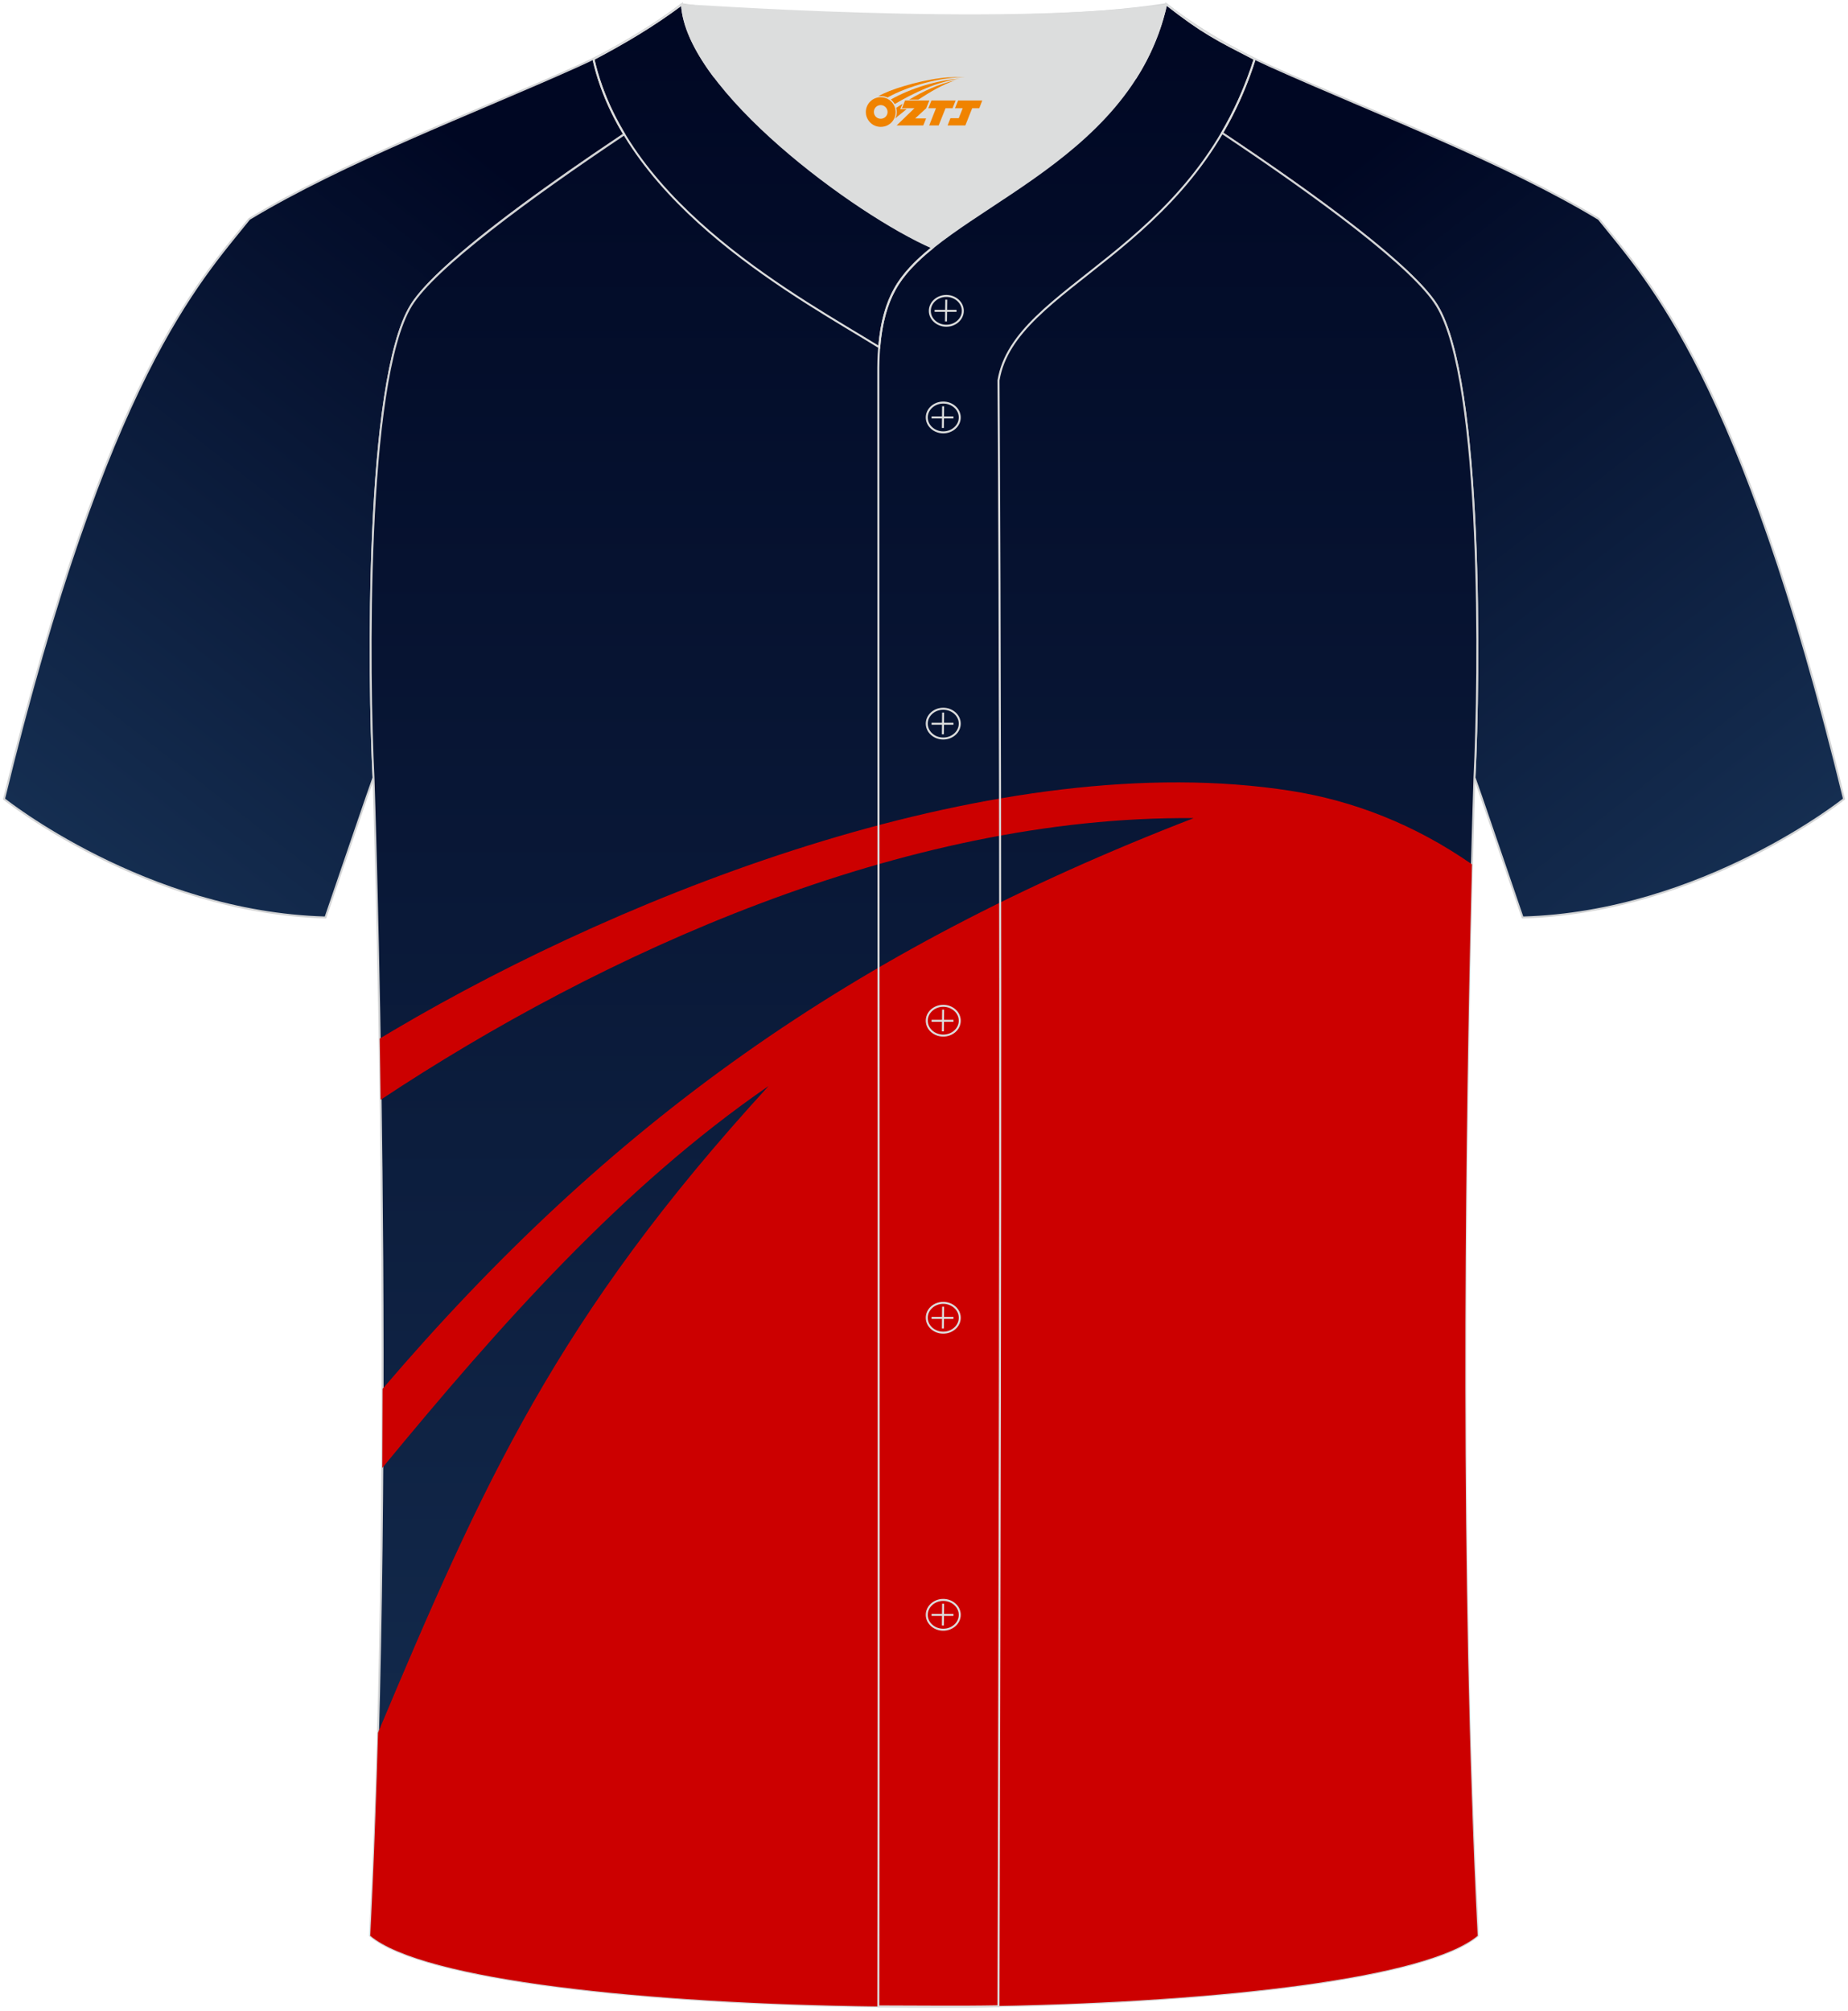 <?xml version="1.0" encoding="utf-8"?>
<!-- Generator: Adobe Illustrator 24.0.0, SVG Export Plug-In . SVG Version: 6.00 Build 0)  -->
<svg xmlns="http://www.w3.org/2000/svg" xmlns:xlink="http://www.w3.org/1999/xlink" version="1.1" id="图层_1" x="0px" y="0px" width="380.86px" height="414.34px" viewBox="0 0 380.86 414.34" enable-background="new 0 0 380.86 414.34" xml:space="preserve">
<g>
	
		<linearGradient id="SVGID_1_" gradientUnits="userSpaceOnUse" x1="12580.518" y1="174.906" x2="12682.654" y2="44.177" gradientTransform="matrix(-1 0 0 1 12947.414 0)">
		<stop offset="0" style="stop-color:#152E51"/>
		<stop offset="1" style="stop-color:#000723"/>
	</linearGradient>
	
		<path fill-rule="evenodd" clip-rule="evenodd" fill="url(#SVGID_1_)" stroke="#D3D4D5" stroke-width="0.4" stroke-miterlimit="22.926" d="   M227.51,11.81c-5.54-3.42-10.54-6.41-14.56-8.73c9.99-0.3,19.51-0.97,27.4-2.21c6.32,4.93,14.26,9.55,21.61,12.83   c21.79,9.78,47.89,19.56,67.53,31.42c10.24,12.81,29.37,32.44,50.55,119.52c0,0-29.2,23.39-66.25,24.41   c-1-2.9-9.79-28.71-9.9-28.85v0c1.03-20.52,1.79-81.69-7.76-97.25C289.28,51.78,252.74,27.36,227.51,11.81z"/>
	<linearGradient id="SVGID_2_" gradientUnits="userSpaceOnUse" x1="13.967" y1="174.906" x2="116.103" y2="44.177">
		<stop offset="0" style="stop-color:#152E51"/>
		<stop offset="1" style="stop-color:#000723"/>
	</linearGradient>
	
		<path fill-rule="evenodd" clip-rule="evenodd" fill="url(#SVGID_2_)" stroke="#D3D4D5" stroke-width="0.4" stroke-miterlimit="22.926" d="   M153.35,11.81c5.54-3.42,10.54-6.41,14.56-8.73c-9.99-0.3-19.51-0.97-27.4-2.21c-6.32,4.93-14.26,9.55-21.61,12.83   c-21.79,9.78-47.89,19.56-67.53,31.42C41.13,57.93,22,77.56,0.83,164.64c0,0,29.2,23.39,66.25,24.41c1-2.9,9.79-28.71,9.9-28.85v0   c-1.03-20.52-1.79-81.69,7.76-97.25C91.58,51.78,128.12,27.36,153.35,11.81z"/>
	<linearGradient id="SVGID_3_" gradientUnits="userSpaceOnUse" x1="190.431" y1="413.483" x2="190.431" y2="0.863">
		<stop offset="0" style="stop-color:#152E51"/>
		<stop offset="1" style="stop-color:#000723"/>
	</linearGradient>
	
		<path fill-rule="evenodd" clip-rule="evenodd" fill="url(#SVGID_3_)" stroke="#D3D4D5" stroke-width="0.4" stroke-miterlimit="22.926" d="   M76.27,398.85c5.38-101.42,0.7-238.66,0.7-238.66c-1.03-20.52-1.79-81.69,7.76-97.25c4.7-7.67,24.08-22,43.92-35.26   c-2.89-4.8-5.11-9.97-6.35-15.5c6.49-3.43,12.38-6.9,18.25-11.31c0.23,4.55,2.74,9.64,6.6,14.81c2.12-1.34,4.2-2.63,6.2-3.87   l74.15,0c2.13,1.31,4.34,2.69,6.61,4.11c2.79-4.41,4.96-9.38,6.23-15.06c7.63,5.96,10.52,7.32,18.25,11.31   c-1.81,5.72-4.11,10.75-6.73,15.23c19.94,13.27,39.45,27.69,44.26,35.54c9.55,15.56,8.79,76.74,7.76,97.25h0   c0,0-4.68,137.23,0.7,238.66c-10.42,8.78-53.01,13.61-98.81,14.49v0.06c-4.05,0.08-8.03,0.09-12,0.08c-4.23,0.02-8.46,0-12.68-0.04   h-0.09v0C133,412.87,87.15,408.01,76.27,398.85z"/>
	<path fill-rule="evenodd" clip-rule="evenodd" fill="#CC0000" d="M78.26,214c0.98-0.59,1.96-1.17,2.96-1.76   c48.81-28.83,125.28-58.62,184.82-49.28c12.79,2.01,25.46,6.88,37.32,15.14c-0.92,35.6-2.53,118.15-0.04,191.44   c0.32,9.98,0.72,19.81,1.21,29.34c-10.51,8.76-53.03,13.57-98.76,14.45v0.06c-4.05,0.08-8.03,0.09-12,0.08   c-4.23,0.02-8.46,0-12.68-0.04h-0.09v0c-47.95-0.56-93.75-5.41-104.69-14.55c0.39-7.68,0.73-15.55,1.01-23.54   c0.23-6.04,0.42-12.16,0.59-18.32c21.58-51.28,36.83-85.61,80.49-133.24c-30.23,20.81-55.45,49.36-79.61,78.69   c0.03-5.48,0.05-10.92,0.06-16.29c46.68-54.63,96.23-90.18,167.16-117.6c-59.94-0.54-122.35,28.05-167.57,58.04   C78.4,222.25,78.33,218.04,78.26,214z"/>
	<path fill-rule="evenodd" clip-rule="evenodd" fill="#DCDDDD" d="M192.19,51.04c14.78-11.95,42.05-22.78,48.15-50.17   c-34.53,4.79-99.83-0.19-99.78,0C141.45,18.46,176.43,44.2,192.19,51.04z"/>
	
	
		<path fill-rule="evenodd" clip-rule="evenodd" fill="none" stroke="#DCDDDD" stroke-width="0.412" stroke-miterlimit="22.926" d="   M140.56,0.86c-5.88,4.41-11.76,7.88-18.25,11.31c6.82,30.45,43.15,49.63,58.89,59.37c0.43-5.16,1.57-8.98,3.2-11.92   c1.67-3.06,4.4-5.86,7.78-8.59C176.43,44.19,141.45,18.46,140.56,0.86z"/>
	
		<path fill-rule="evenodd" clip-rule="evenodd" fill="none" stroke="#DCDDDD" stroke-width="0.412" stroke-miterlimit="22.926" d="   M258.59,12.17c-7.73-3.98-10.62-5.35-18.25-11.31c-7.49,33.66-46.97,42.31-55.94,58.76c-2.05,3.68-3.31,8.75-3.39,16.1   c0,112.61,0.19,225.1,0,337.71c8.35,0,16.42,0.13,24.77-0.03c0.26-111.61,0.66-223.45,0.01-335.04   C209.07,58.57,245.93,52.24,258.59,12.17z"/>
	<g>
		<g>
			
				<path fill-rule="evenodd" clip-rule="evenodd" fill="none" stroke="#DCDDDD" stroke-width="0.412" stroke-miterlimit="22.926" d="     M195.03,67.12c1.87,0,3.4-1.38,3.4-3.07c0-1.7-1.54-3.07-3.4-3.07c-1.87,0-3.4,1.38-3.4,3.07     C191.62,65.74,193.16,67.12,195.03,67.12z"/>
			
				<line fill-rule="evenodd" clip-rule="evenodd" fill="none" stroke="#DCDDDD" stroke-width="0.412" stroke-miterlimit="22.926" x1="195.02" y1="61.75" x2="194.96" y2="66.23"/>
			
				<line fill-rule="evenodd" clip-rule="evenodd" fill="none" stroke="#DCDDDD" stroke-width="0.412" stroke-miterlimit="22.926" x1="192.62" y1="64.05" x2="197.13" y2="64.05"/>
		</g>
		<g>
			
				<path fill-rule="evenodd" clip-rule="evenodd" fill="none" stroke="#DCDDDD" stroke-width="0.412" stroke-miterlimit="22.926" d="     M194.4,89.09c1.87,0,3.4-1.38,3.4-3.07c0-1.69-1.54-3.07-3.4-3.07c-1.87,0-3.4,1.38-3.4,3.07C191,87.7,192.52,89.09,194.4,89.09z     "/>
			
				<line fill-rule="evenodd" clip-rule="evenodd" fill="none" stroke="#DCDDDD" stroke-width="0.412" stroke-miterlimit="22.926" x1="194.37" y1="83.72" x2="194.32" y2="88.19"/>
			
				<line fill-rule="evenodd" clip-rule="evenodd" fill="none" stroke="#DCDDDD" stroke-width="0.412" stroke-miterlimit="22.926" x1="191.99" y1="86.02" x2="196.5" y2="86.02"/>
		</g>
		<g>
			
				<path fill-rule="evenodd" clip-rule="evenodd" fill="none" stroke="#DCDDDD" stroke-width="0.412" stroke-miterlimit="22.926" d="     M194.4,152.18c1.87,0,3.4-1.38,3.4-3.07c0-1.69-1.54-3.07-3.4-3.07c-1.87,0-3.4,1.38-3.4,3.07     C191,150.8,192.52,152.18,194.4,152.18z"/>
			
				<line fill-rule="evenodd" clip-rule="evenodd" fill="none" stroke="#DCDDDD" stroke-width="0.412" stroke-miterlimit="22.926" x1="194.37" y1="146.83" x2="194.32" y2="151.31"/>
			
				<line fill-rule="evenodd" clip-rule="evenodd" fill="none" stroke="#DCDDDD" stroke-width="0.412" stroke-miterlimit="22.926" x1="191.99" y1="149.13" x2="196.5" y2="149.13"/>
		</g>
		<g>
			
				<path fill-rule="evenodd" clip-rule="evenodd" fill="none" stroke="#DCDDDD" stroke-width="0.412" stroke-miterlimit="22.926" d="     M194.4,213.39c1.87,0,3.4-1.37,3.4-3.07c0-1.69-1.54-3.07-3.4-3.07c-1.87,0-3.4,1.38-3.4,3.07     C191,212.02,192.52,213.39,194.4,213.39z"/>
			
				<line fill-rule="evenodd" clip-rule="evenodd" fill="none" stroke="#DCDDDD" stroke-width="0.412" stroke-miterlimit="22.926" x1="194.37" y1="208.04" x2="194.32" y2="212.52"/>
			
				<line fill-rule="evenodd" clip-rule="evenodd" fill="none" stroke="#DCDDDD" stroke-width="0.412" stroke-miterlimit="22.926" x1="191.99" y1="210.34" x2="196.5" y2="210.34"/>
		</g>
		<g>
			
				<path fill-rule="evenodd" clip-rule="evenodd" fill="none" stroke="#DCDDDD" stroke-width="0.412" stroke-miterlimit="22.926" d="     M194.4,274.6c1.87,0,3.4-1.38,3.4-3.07c0-1.69-1.54-3.07-3.4-3.07c-1.87,0-3.4,1.37-3.4,3.07     C191,273.23,192.52,274.6,194.4,274.6z"/>
			
				<line fill-rule="evenodd" clip-rule="evenodd" fill="none" stroke="#DCDDDD" stroke-width="0.412" stroke-miterlimit="22.926" x1="194.37" y1="269.25" x2="194.32" y2="273.73"/>
			
				<line fill-rule="evenodd" clip-rule="evenodd" fill="none" stroke="#DCDDDD" stroke-width="0.412" stroke-miterlimit="22.926" x1="191.99" y1="271.55" x2="196.5" y2="271.55"/>
		</g>
		<g>
			
				<path fill-rule="evenodd" clip-rule="evenodd" fill="none" stroke="#DCDDDD" stroke-width="0.412" stroke-miterlimit="22.926" d="     M194.4,335.81c1.87,0,3.4-1.37,3.4-3.07c0-1.69-1.54-3.07-3.4-3.07c-1.87,0-3.4,1.38-3.4,3.07     C191,334.44,192.52,335.81,194.4,335.81z"/>
			
				<line fill-rule="evenodd" clip-rule="evenodd" fill="none" stroke="#DCDDDD" stroke-width="0.412" stroke-miterlimit="22.926" x1="194.37" y1="330.46" x2="194.32" y2="334.94"/>
			
				<line fill-rule="evenodd" clip-rule="evenodd" fill="none" stroke="#DCDDDD" stroke-width="0.412" stroke-miterlimit="22.926" x1="191.99" y1="332.76" x2="196.5" y2="332.76"/>
		</g>
	</g>
</g>
<g id="图层_x0020_1">
	<path fill="#F08300" d="M178.62,24.11c0.416,1.136,1.472,1.984,2.752,2.032c0.144,0,0.304,0,0.448-0.016h0.016   c0.016,0,0.064,0,0.128-0.016c0.032,0,0.048-0.016,0.08-0.016c0.064-0.016,0.144-0.032,0.224-0.048c0.016,0,0.016,0,0.032,0   c0.192-0.048,0.4-0.112,0.576-0.208c0.192-0.096,0.4-0.224,0.608-0.384c0.672-0.56,1.104-1.408,1.104-2.352   c0-0.224-0.032-0.448-0.08-0.672l0,0C184.46,22.23,184.41,22.06,184.33,21.88C183.86,20.79,182.78,20.03,181.51,20.03C179.82,20.03,178.44,21.4,178.44,23.1C178.44,23.45,178.5,23.79,178.62,24.11L178.62,24.11L178.62,24.11z M182.92,23.13L182.92,23.13C182.89,23.91,182.23,24.51,181.45,24.47C180.66,24.44,180.07,23.79,180.1,23c0.032-0.784,0.688-1.376,1.472-1.344   C182.34,21.69,182.95,22.36,182.92,23.13L182.92,23.13z"/>
	<polygon fill="#F08300" points="196.95,20.71 ,196.31,22.3 ,194.87,22.3 ,193.45,25.85 ,191.5,25.85 ,192.9,22.3 ,191.32,22.3    ,191.96,20.71"/>
	<path fill="#F08300" d="M198.92,15.98c-1.008-0.096-3.024-0.144-5.056,0.112c-2.416,0.304-5.152,0.912-7.616,1.664   C184.2,18.36,182.33,19.08,180.98,19.85C181.18,19.82,181.37,19.8,181.56,19.8c0.48,0,0.944,0.112,1.36,0.288   C187.02,17.77,194.22,15.72,198.92,15.98L198.92,15.98L198.92,15.98z"/>
	<path fill="#F08300" d="M184.39,21.45c4-2.368,8.88-4.672,13.488-5.248c-4.608,0.288-10.224,2-14.288,4.304   C183.91,20.76,184.18,21.08,184.39,21.45C184.39,21.45,184.39,21.45,184.39,21.45z"/>
	<polygon fill="#F08300" points="202.44,20.71 ,201.82,22.3 ,200.36,22.3 ,198.95,25.85 ,198.49,25.85 ,196.98,25.85 ,195.29,25.85    ,195.88,24.35 ,197.59,24.35 ,198.41,22.3 ,196.82,22.3 ,197.46,20.71"/>
	<polygon fill="#F08300" points="191.53,20.71 ,190.89,22.3 ,188.6,24.41 ,190.86,24.41 ,190.28,25.85 ,184.79,25.85 ,188.46,22.3    ,185.88,22.3 ,186.52,20.71"/>
	<path fill="#F08300" d="M196.81,16.57c-3.376,0.752-6.464,2.192-9.424,3.952h1.888C191.7,18.95,194.04,17.52,196.81,16.57z    M186.01,21.39C185.38,21.77,185.32,21.82,184.71,22.23c0.064,0.256,0.112,0.544,0.112,0.816c0,0.496-0.112,0.976-0.32,1.392   c0.176-0.16,0.32-0.304,0.432-0.4c0.272-0.24,0.768-0.64,1.6-1.296l0.32-0.256H185.53l0,0L186.01,21.39L186.01,21.39L186.01,21.39z"/>
</g>
</svg>